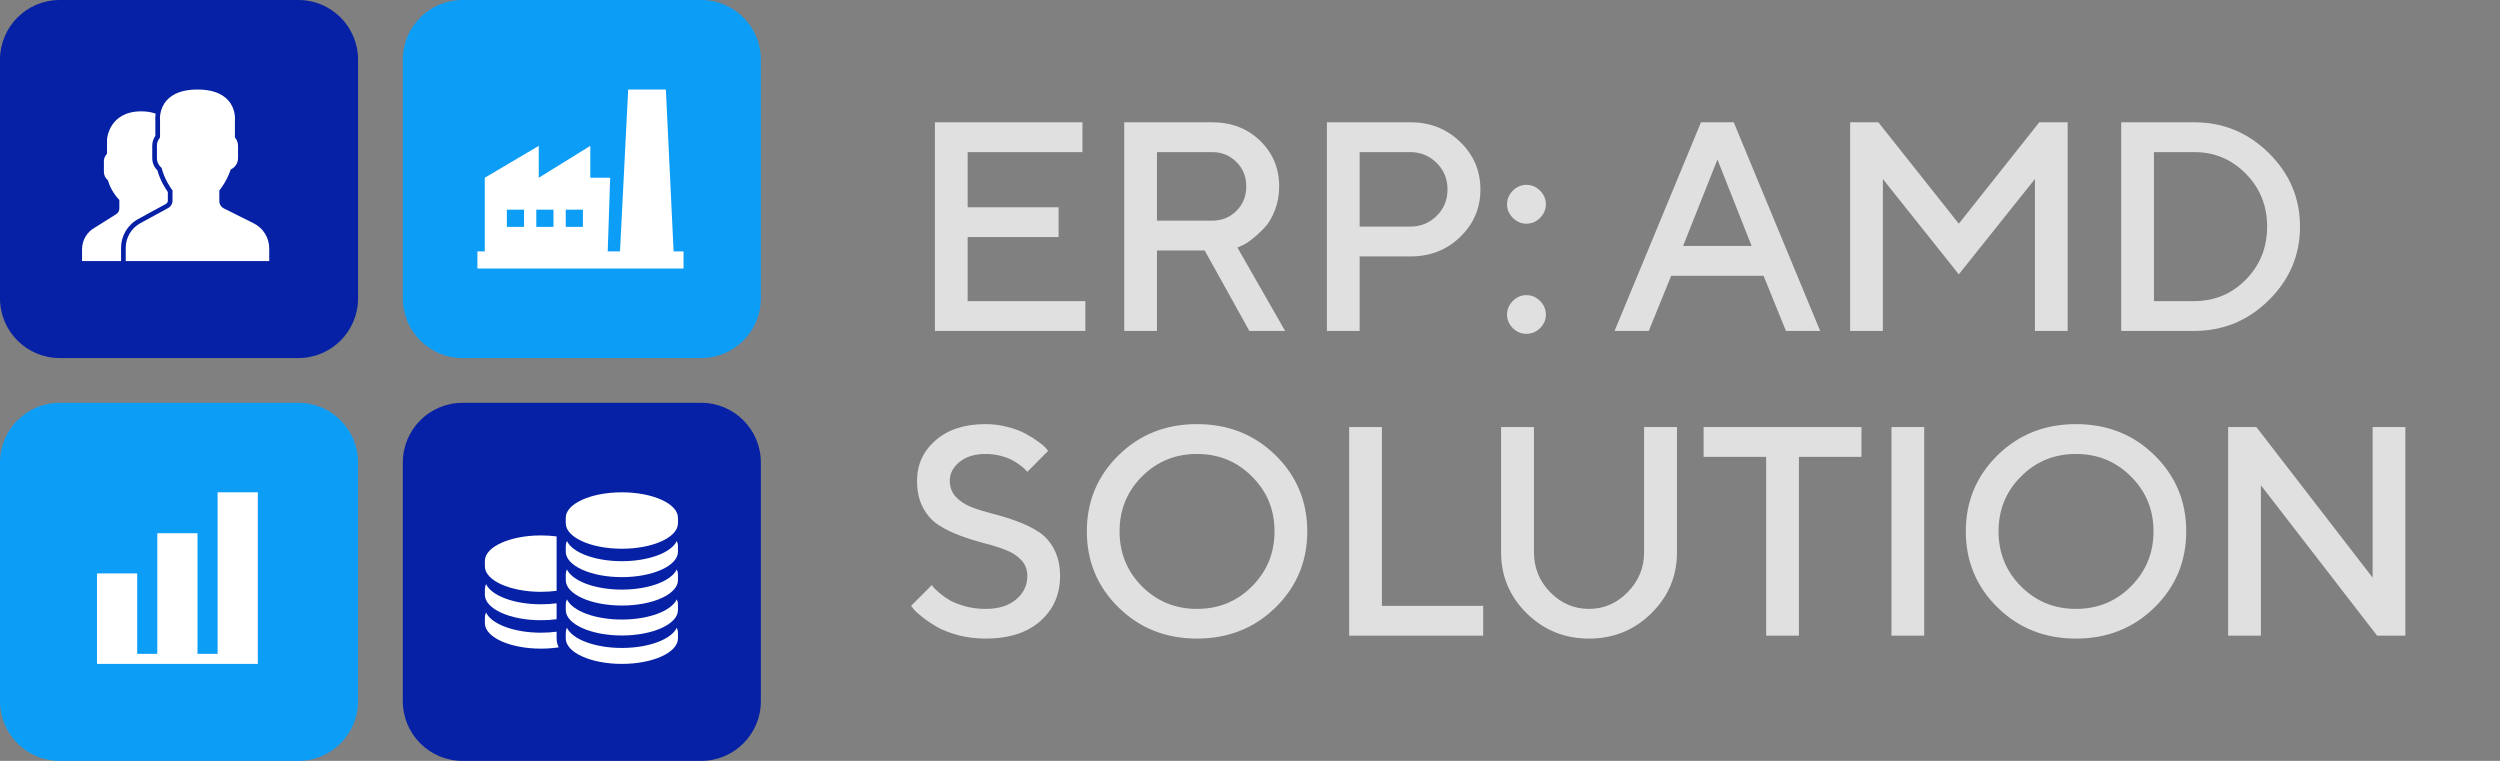 <?xml version="1.0" encoding="UTF-8"?> <svg xmlns="http://www.w3.org/2000/svg" width="184" height="56" viewBox="0 0 184 56" fill="none"><rect x="0" y="0" width="184" height="56" fill="#808080" stroke="none"/> <path d="M71.22 22.161H79.883V24.356H68.81V9H79.669V11.195H71.22V15.254H77.913V17.449H71.22V22.161ZM82.743 24.356V9H89.211C90.631 9 91.809 9.453 92.745 10.36C93.68 11.267 94.147 12.387 94.147 13.723C94.147 14.351 94.04 14.94 93.826 15.489C93.612 16.032 93.355 16.46 93.055 16.774C92.755 17.089 92.456 17.363 92.156 17.599C91.856 17.835 91.599 17.995 91.384 18.081L91.074 18.22L94.586 24.356H91.952L88.664 18.434H85.152V24.356H82.743ZM90.999 15.522C91.485 15.036 91.727 14.436 91.727 13.723C91.727 13.002 91.485 12.402 90.999 11.923C90.521 11.438 89.924 11.195 89.211 11.195H85.152V16.239H89.211C89.924 16.239 90.521 16 90.999 15.522ZM97.66 9H103.796C105.26 9 106.484 9.482 107.469 10.446C108.461 11.402 108.958 12.57 108.958 13.947C108.958 15.318 108.461 16.482 107.469 17.438C106.484 18.395 105.26 18.873 103.796 18.873H100.07V24.356H97.66V9ZM103.796 11.195H100.07V16.678H103.796C104.553 16.678 105.199 16.418 105.734 15.896C106.27 15.368 106.537 14.718 106.537 13.947C106.537 13.169 106.27 12.516 105.734 11.988C105.199 11.459 104.553 11.195 103.796 11.195ZM111.346 24.153C111.061 23.867 110.918 23.535 110.918 23.157C110.918 22.771 111.061 22.436 111.346 22.15C111.632 21.865 111.964 21.722 112.342 21.722C112.727 21.722 113.063 21.865 113.349 22.15C113.634 22.436 113.777 22.771 113.777 23.157C113.777 23.535 113.634 23.867 113.349 24.153C113.063 24.431 112.727 24.57 112.342 24.57C111.964 24.57 111.632 24.431 111.346 24.153ZM111.346 16.035C111.061 15.75 110.918 15.418 110.918 15.04C110.918 14.654 111.061 14.319 111.346 14.033C111.632 13.748 111.964 13.605 112.342 13.605C112.727 13.605 113.063 13.748 113.349 14.033C113.634 14.319 113.777 14.654 113.777 15.04C113.777 15.418 113.634 15.75 113.349 16.035C113.063 16.321 112.727 16.464 112.342 16.464C111.964 16.464 111.632 16.321 111.346 16.035ZM118.832 24.356L125.193 9H127.603L133.964 24.356H131.447L129.798 20.298H122.998L121.349 24.356H118.832ZM126.404 11.741L123.876 18.102H128.92L126.404 11.741ZM144.169 16.464L150.091 9H152.179V24.356H149.77V13.176L144.169 20.191L138.579 13.176V24.356H136.17V9H138.247L144.169 16.464ZM156.12 9H161.497C163.631 9 165.462 9.757 166.99 11.27C168.518 12.784 169.282 14.586 169.282 16.678C169.282 18.77 168.518 20.573 166.99 22.086C165.462 23.599 163.631 24.356 161.497 24.356H156.12V9ZM161.497 11.195H158.53V22.161H161.497C162.988 22.161 164.255 21.633 165.298 20.576C166.34 19.512 166.861 18.213 166.861 16.678C166.861 15.143 166.34 13.848 165.298 12.791C164.255 11.727 162.988 11.195 161.497 11.195ZM75.611 42.395C75.611 41.924 75.461 41.531 75.161 41.217C74.861 40.896 74.472 40.646 73.994 40.468C73.522 40.282 72.998 40.118 72.419 39.975C71.841 39.825 71.263 39.643 70.685 39.429C70.107 39.215 69.578 38.958 69.1 38.658C68.629 38.358 68.243 37.933 67.943 37.384C67.643 36.827 67.494 36.159 67.494 35.381C67.494 34.196 67.947 33.207 68.853 32.415C69.76 31.615 70.988 31.215 72.537 31.215C73.109 31.215 73.654 31.287 74.176 31.43C74.704 31.565 75.139 31.73 75.482 31.922C75.832 32.108 76.135 32.297 76.392 32.49C76.657 32.675 76.85 32.836 76.971 32.972L77.142 33.186L75.611 34.728C75.582 34.699 75.54 34.653 75.482 34.589C75.432 34.517 75.311 34.41 75.118 34.267C74.933 34.117 74.729 33.986 74.508 33.871C74.293 33.75 74.008 33.643 73.651 33.55C73.301 33.457 72.93 33.411 72.537 33.411C71.745 33.411 71.106 33.607 70.621 34C70.142 34.392 69.903 34.853 69.903 35.381C69.903 35.852 70.053 36.249 70.353 36.57C70.652 36.891 71.038 37.145 71.509 37.33C71.988 37.509 72.516 37.673 73.094 37.823C73.672 37.965 74.251 38.144 74.829 38.358C75.407 38.565 75.932 38.819 76.403 39.118C76.881 39.418 77.271 39.847 77.57 40.404C77.87 40.96 78.02 41.624 78.02 42.395C78.02 43.752 77.535 44.858 76.564 45.715C75.593 46.572 74.251 47 72.537 47C71.838 47 71.17 46.918 70.535 46.754C69.907 46.582 69.389 46.383 68.982 46.154C68.575 45.918 68.222 45.683 67.922 45.447C67.622 45.212 67.405 45.015 67.269 44.858L67.055 44.591L68.586 43.059C68.614 43.102 68.661 43.166 68.725 43.252C68.797 43.331 68.95 43.473 69.186 43.68C69.428 43.88 69.689 44.059 69.967 44.216C70.246 44.366 70.614 44.505 71.07 44.633C71.534 44.755 72.023 44.815 72.537 44.815C73.487 44.815 74.237 44.583 74.786 44.119C75.336 43.655 75.611 43.081 75.611 42.395ZM84.049 35.071C82.95 36.17 82.401 37.516 82.401 39.108C82.401 40.7 82.95 42.049 84.049 43.156C85.156 44.262 86.505 44.815 88.097 44.815C89.697 44.815 91.046 44.262 92.145 43.156C93.252 42.049 93.805 40.7 93.805 39.108C93.805 37.516 93.252 36.17 92.145 35.071C91.046 33.964 89.697 33.411 88.097 33.411C86.505 33.411 85.156 33.964 84.049 35.071ZM82.325 44.708C80.769 43.181 79.991 41.314 79.991 39.108C79.991 36.902 80.769 35.035 82.325 33.507C83.882 31.979 85.806 31.215 88.097 31.215C90.396 31.215 92.324 31.979 93.88 33.507C95.436 35.035 96.215 36.902 96.215 39.108C96.215 41.314 95.436 43.181 93.88 44.708C92.324 46.236 90.396 47 88.097 47C85.806 47 83.882 46.236 82.325 44.708ZM109.162 46.786H99.299V31.43H101.709V44.591H109.162V46.786ZM114.099 43.595C114.906 44.408 115.855 44.815 116.947 44.815C118.047 44.815 118.996 44.405 119.796 43.584C120.602 42.763 121.006 41.785 121.006 40.65V31.43H123.426V40.65C123.426 42.406 122.794 43.905 121.53 45.147C120.274 46.383 118.746 47 116.947 47C115.155 47 113.628 46.379 112.364 45.137C111.108 43.895 110.479 42.399 110.479 40.65V31.43H112.899V40.65C112.899 41.792 113.299 42.774 114.099 43.595ZM125.386 31.43H137.005V33.625H132.4V46.786H129.991V33.625H125.386V31.43ZM139.211 46.786V31.43H141.621V46.786H139.211ZM148.743 35.071C147.643 36.17 147.093 37.516 147.093 39.108C147.093 40.7 147.643 42.049 148.743 43.156C149.849 44.262 151.198 44.815 152.79 44.815C154.389 44.815 155.739 44.262 156.838 43.156C157.945 42.049 158.498 40.7 158.498 39.108C158.498 37.516 157.945 36.17 156.838 35.071C155.739 33.964 154.389 33.411 152.79 33.411C151.198 33.411 149.849 33.964 148.743 35.071ZM147.018 44.708C145.462 43.181 144.684 41.314 144.684 39.108C144.684 36.902 145.462 35.035 147.018 33.507C148.575 31.979 150.499 31.215 152.79 31.215C155.089 31.215 157.017 31.979 158.573 33.507C160.129 35.035 160.907 36.902 160.907 39.108C160.907 41.314 160.129 43.181 158.573 44.708C157.017 46.236 155.089 47 152.79 47C150.499 47 148.575 46.236 147.018 44.708ZM174.625 31.43H177.035V46.786H174.957L166.401 35.713V46.786H163.992V31.43H166.069L174.625 42.513V31.43Z" fill="#E0E0E0"></path> <path d="M21.961 0H4.392C1.966 0 0 1.966 0 4.392V21.961C0 24.387 1.966 26.353 4.392 26.353H21.961C24.387 26.353 26.353 24.387 26.353 21.961V4.392C26.353 1.966 24.387 0 21.961 0Z" fill="#0621A5"></path> <path d="M18.67 16.435L16.477 15.339C16.27 15.235 16.141 15.027 16.141 14.796V14.02C16.194 13.955 16.249 13.882 16.306 13.801C16.591 13.399 16.819 12.952 16.985 12.47C17.309 12.321 17.519 12.001 17.519 11.639V10.721C17.519 10.5 17.436 10.286 17.289 10.118V8.897C17.302 8.771 17.353 8.019 16.809 7.399C16.337 6.861 15.572 6.588 14.534 6.588C13.496 6.588 12.731 6.861 12.259 7.399C11.716 8.019 11.766 8.771 11.779 8.897V10.118C11.632 10.286 11.55 10.5 11.55 10.721V11.639C11.55 11.918 11.677 12.179 11.893 12.353C12.104 13.186 12.544 13.813 12.697 14.014V14.774C12.697 14.996 12.576 15.2 12.381 15.307L10.333 16.424C9.667 16.787 9.254 17.484 9.254 18.242V19.216H19.815V18.288C19.815 17.498 19.376 16.788 18.67 16.435Z" fill="white"></path> <path d="M10.168 16.122L12.216 15.005C12.3 14.959 12.353 14.87 12.353 14.774V14.128C12.15 13.845 11.791 13.276 11.587 12.542C11.343 12.305 11.205 11.982 11.205 11.639V10.721C11.205 10.463 11.286 10.211 11.434 10V8.913C11.427 8.825 11.417 8.622 11.457 8.363C11.14 8.253 10.789 8.195 10.401 8.195C8.016 8.195 7.877 10.228 7.876 10.262V11.313C7.727 11.475 7.646 11.662 7.646 11.848V12.641C7.646 12.889 7.757 13.12 7.947 13.276C8.137 13.99 8.602 14.529 8.784 14.719V15.348C8.784 15.529 8.686 15.695 8.515 15.788L6.987 16.746C6.403 17.065 6.039 17.678 6.039 18.344V19.216H8.909V18.243C8.909 17.358 9.391 16.546 10.168 16.122Z" fill="white"></path> <path d="M21.961 29.647H4.392C1.966 29.647 0 31.613 0 34.039V51.608C0 54.033 1.966 56 4.392 56H21.961C24.387 56 26.353 54.033 26.353 51.608V34.039C26.353 31.613 24.387 29.647 21.961 29.647Z" fill="#0C9DF7"></path> <path d="M16.016 36.235V48.123H14.537V39.244H11.577V48.123H10.097V42.204H7.138V48.123V48.863H10.097H11.577H14.537H16.016H18.976V48.123V36.235H16.016Z" fill="white"></path> <path d="M51.608 0H34.04C31.614 0 29.648 1.966 29.648 4.392V21.961C29.648 24.387 31.614 26.353 34.04 26.353H51.608C54.034 26.353 56 24.387 56 21.961V4.392C56 1.966 54.034 0 51.608 0Z" fill="#0C9DF7"></path> <path d="M49.577 18.501L49.008 6.588H46.234L45.632 18.501H44.728L44.908 13.083H43.446V10.735L39.653 13.083V10.735L35.679 13.083V18.501H35.138V19.765H50.308V18.501H49.577ZM38.569 16.695H37.305V15.431H38.569V16.695ZM40.736 16.695H39.472V15.431H40.736V16.695ZM42.903 16.695H41.639V15.431H42.903V16.695Z" fill="white"></path> <path d="M51.608 29.647H34.04C31.614 29.647 29.648 31.613 29.648 34.039V51.608C29.648 54.033 31.614 56 34.04 56H51.608C54.034 56 56 54.033 56 51.608V34.039C56 31.613 54.034 29.647 51.608 29.647Z" fill="#0621A5"></path> <path d="M39.816 43.558C40.215 43.558 40.601 43.532 40.966 43.484V39.48C40.601 39.432 40.215 39.407 39.816 39.407C37.535 39.407 35.687 40.245 35.687 41.279V41.686C35.687 42.72 37.535 43.558 39.816 43.558Z" fill="white"></path> <path d="M39.816 45.649C40.215 45.649 40.601 45.623 40.966 45.575V44.402C40.601 44.45 40.215 44.476 39.816 44.476C37.825 44.476 36.164 43.837 35.773 42.987C35.717 43.111 35.687 43.239 35.687 43.37V43.776C35.687 44.811 37.535 45.649 39.816 45.649Z" fill="white"></path> <path d="M40.966 46.584V46.493C40.601 46.541 40.215 46.567 39.816 46.567C37.825 46.567 36.164 45.928 35.773 45.078C35.717 45.201 35.687 45.33 35.687 45.461V45.867C35.687 46.902 37.535 47.74 39.816 47.74C40.272 47.74 40.71 47.706 41.12 47.645C41.019 47.437 40.966 47.217 40.966 46.99V46.584Z" fill="white"></path> <path d="M45.769 36.235C43.488 36.235 41.64 37.074 41.64 38.108V38.514C41.64 39.548 43.488 40.387 45.769 40.387C48.049 40.387 49.898 39.548 49.898 38.514V38.108C49.898 37.074 48.049 36.235 45.769 36.235Z" fill="white"></path> <path d="M45.769 41.304C43.778 41.304 42.117 40.665 41.727 39.815C41.67 39.939 41.64 40.067 41.64 40.199V40.605C41.64 41.639 43.488 42.477 45.769 42.477C48.049 42.477 49.898 41.639 49.898 40.605V40.199C49.898 40.067 49.867 39.939 49.811 39.815C49.42 40.665 47.759 41.304 45.769 41.304Z" fill="white"></path> <path d="M45.769 43.395C43.778 43.395 42.117 42.756 41.727 41.906C41.67 42.03 41.64 42.158 41.64 42.289V42.696C41.64 43.73 43.488 44.568 45.769 44.568C48.049 44.568 49.898 43.73 49.898 42.696V42.289C49.898 42.158 49.867 42.03 49.811 41.906C49.42 42.756 47.759 43.395 45.769 43.395Z" fill="white"></path> <path d="M45.769 45.599C43.778 45.599 42.117 44.96 41.727 44.109C41.67 44.233 41.64 44.361 41.64 44.493V44.899C41.64 45.933 43.488 46.772 45.769 46.772C48.049 46.772 49.898 45.933 49.898 44.899V44.493C49.898 44.361 49.867 44.233 49.811 44.109C49.42 44.96 47.759 45.599 45.769 45.599Z" fill="white"></path> <path d="M45.769 47.689C43.778 47.689 42.117 47.05 41.727 46.2C41.67 46.324 41.64 46.452 41.64 46.584V46.99C41.64 48.024 43.488 48.863 45.769 48.863C48.049 48.863 49.898 48.024 49.898 46.99V46.584C49.898 46.452 49.867 46.324 49.811 46.2C49.42 47.05 47.759 47.689 45.769 47.689Z" fill="white"></path> </svg> 